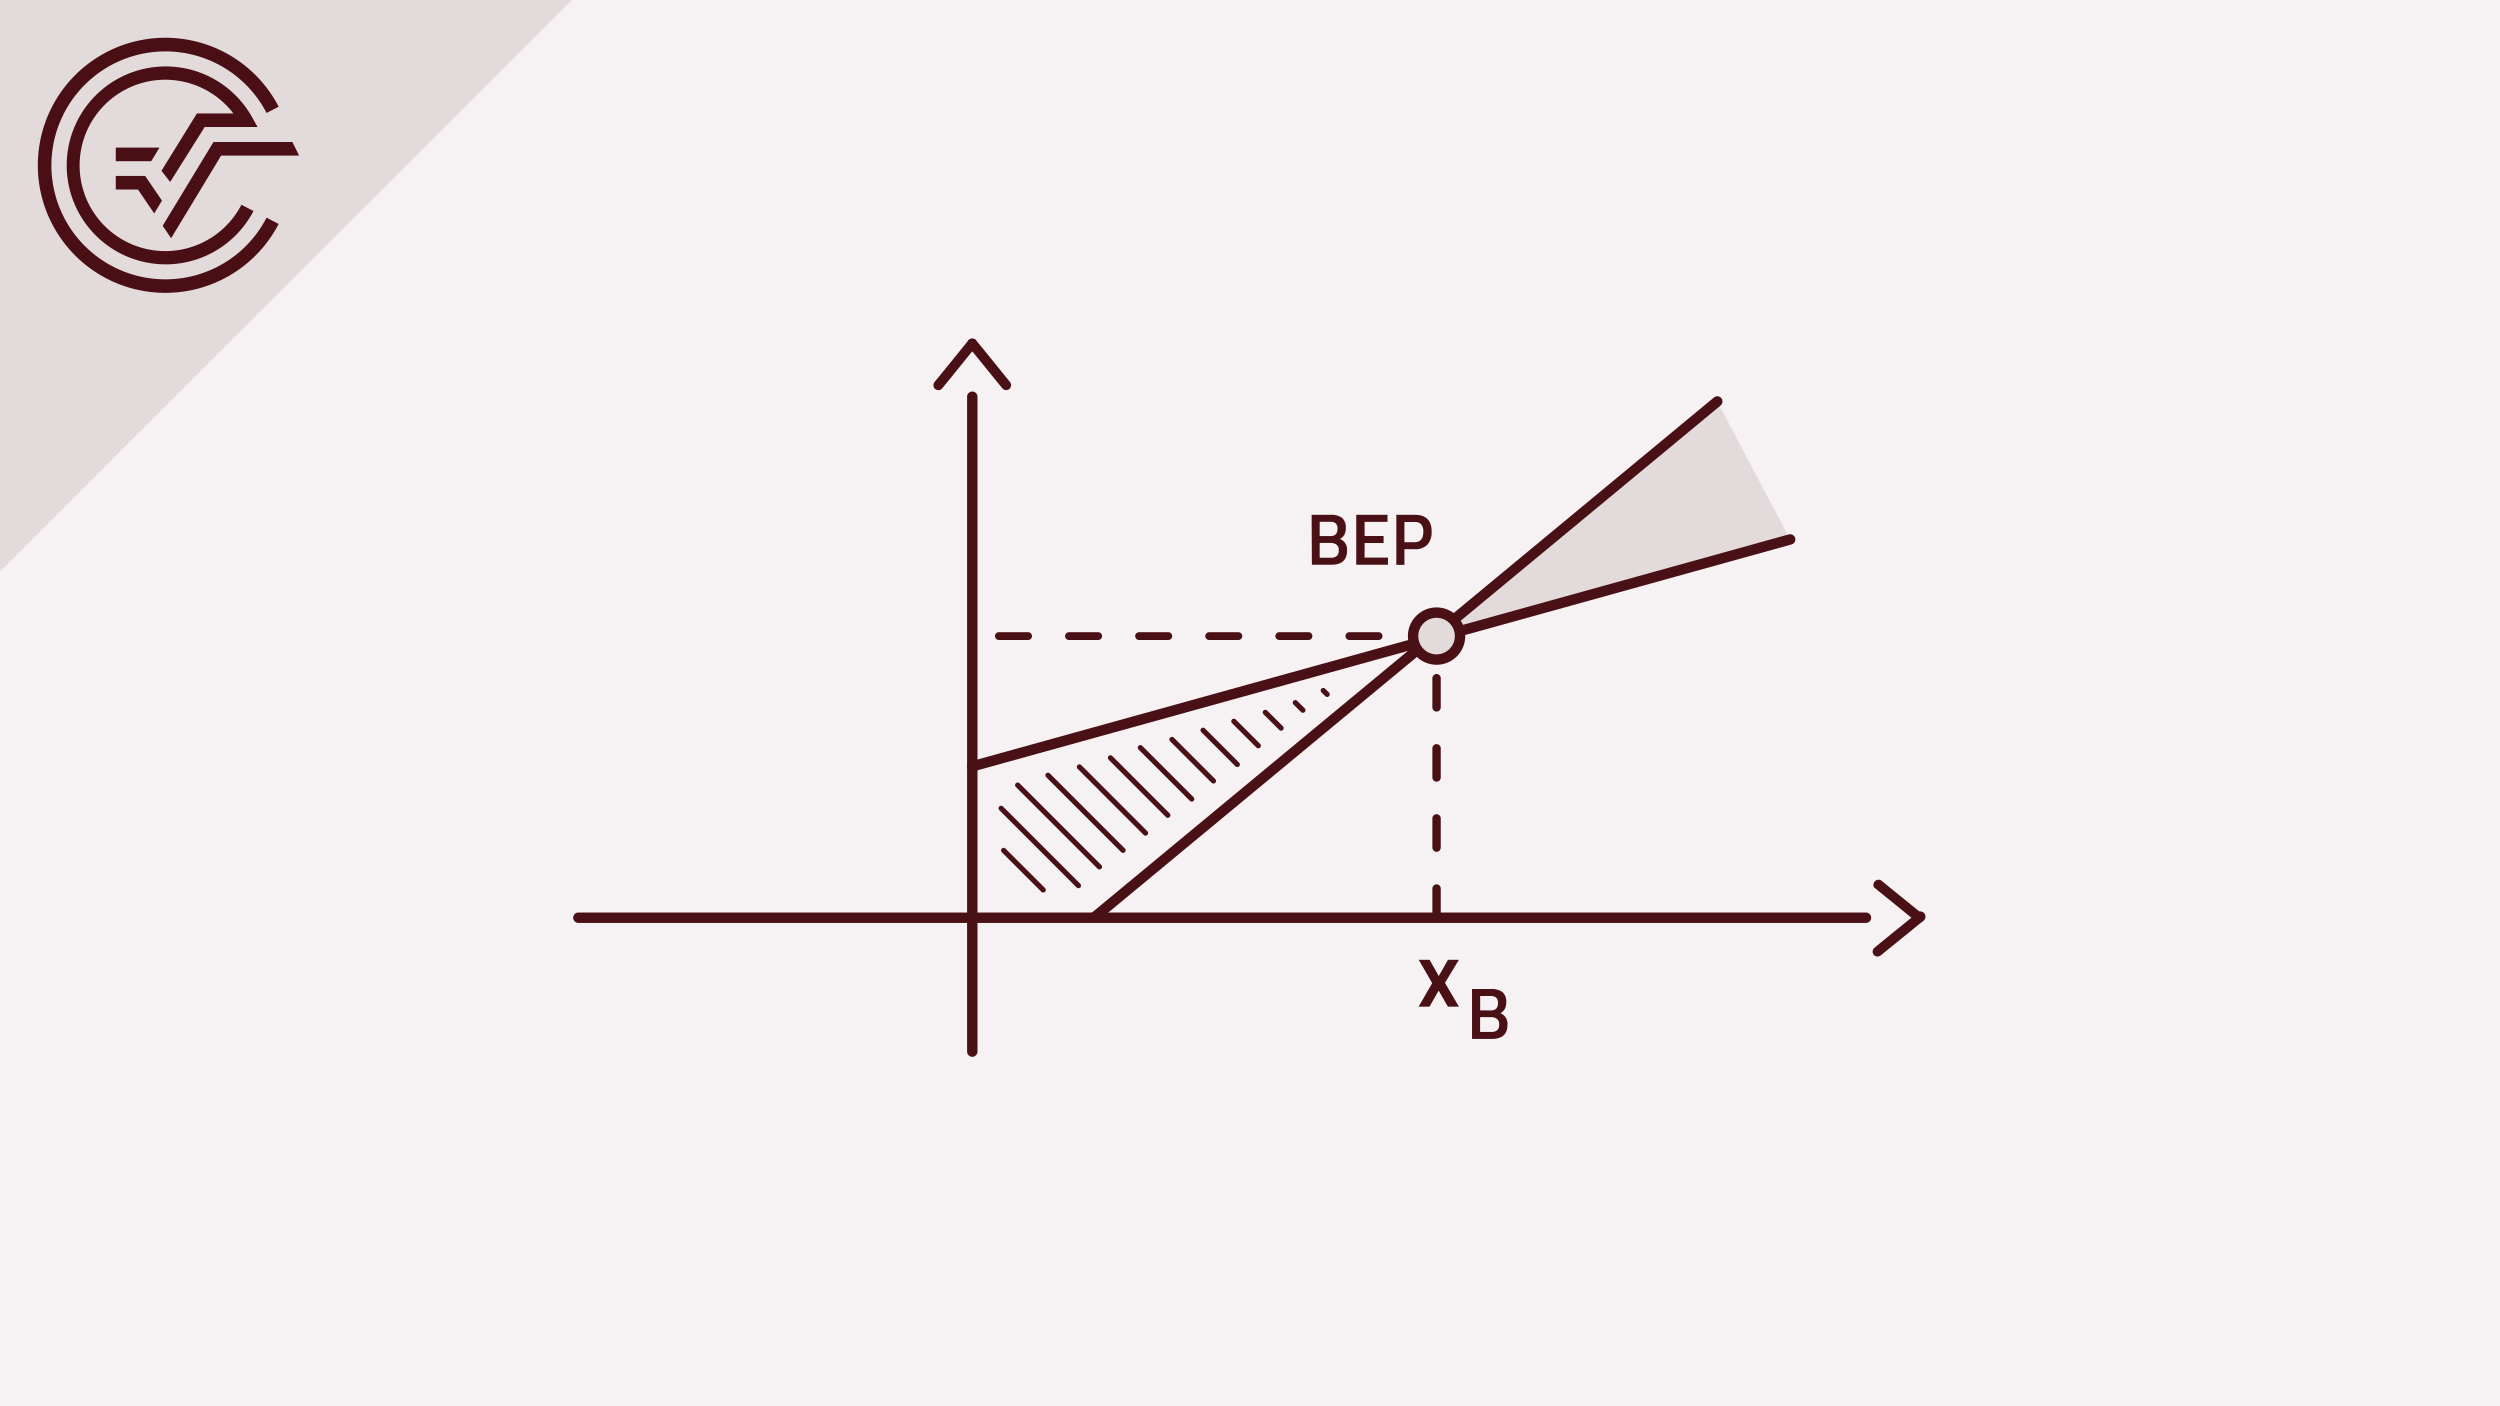 <svg xmlns="http://www.w3.org/2000/svg" viewBox="0 0 480 270"><defs><style>.cls-1{fill:#f6f2f3;}.cls-2,.cls-9{fill:#e3dadb;}.cls-3{fill:#4a0f15;}.cls-4,.cls-6,.cls-7,.cls-8{fill:none;stroke-linecap:round;}.cls-4,.cls-6,.cls-7,.cls-8,.cls-9{stroke:#491016;stroke-miterlimit:10;}.cls-4,.cls-9{stroke-width:2px;}.cls-5{fill:#491016;}.cls-6{stroke-width:1.5px;}.cls-6,.cls-7{stroke-dasharray:5.61 7.85;}.cls-7{stroke-width:1.61px;}</style></defs><title> Kostentheorie Crashkurs Thumbnails Element 1 Break-Even-Point</title><g id="Ebene_2" data-name="Ebene 2"><g id="Ebene_1-2" data-name="Ebene 1"><rect class="cls-1" width="480" height="270"/><polygon class="cls-2" points="109.77 0 0 0 0 109.67 109.77 0"/><path class="cls-3" d="M31.75,53.63A21.88,21.88,0,1,1,51.18,21.69l2.32-1.21A24.49,24.49,0,1,0,53.5,43l-2.32-1.21A21.82,21.82,0,0,1,31.75,53.63"/><polygon class="cls-3" points="31.23 43.35 32.85 45.74 42.46 29.87 57.43 29.87 56.14 27.26 40.99 27.26 31.23 43.35"/><polygon class="cls-3" points="22.23 36.39 26.49 36.39 29.61 40.98 31.1 38.52 27.87 33.78 22.23 33.78 22.23 36.39"/><path class="cls-3" d="M39.3,24.39H49.46l-1.09-1.94a19,19,0,1,0,.3,18.06l-2.32-1.2a16.45,16.45,0,1,1-1.54-17.53h-7L31,32.79l1.67,2.15Z"/><polygon class="cls-3" points="30.62 28.34 22.23 28.34 22.23 30.95 29.04 30.95 30.62 28.34"/><polygon class="cls-2" points="109.77 0 0 0 0 109.67 109.77 0"/><path class="cls-3" d="M31.75,53.63A21.88,21.88,0,1,1,51.18,21.69l2.32-1.21A24.49,24.49,0,1,0,53.5,43l-2.32-1.21A21.82,21.82,0,0,1,31.75,53.63"/><polygon class="cls-3" points="31.23 43.35 32.85 45.74 42.46 29.87 57.43 29.87 56.14 27.26 40.99 27.26 31.23 43.35"/><polygon class="cls-3" points="22.23 36.39 26.49 36.39 29.61 40.98 31.1 38.52 27.87 33.78 22.23 33.78 22.23 36.39"/><path class="cls-3" d="M39.3,24.39H49.46l-1.09-1.94a19,19,0,1,0,.3,18.06l-2.32-1.2a16.45,16.45,0,1,1-1.54-17.53h-7L31,32.79l1.67,2.15Z"/><polygon class="cls-3" points="30.62 28.34 22.23 28.34 22.23 30.95 29.04 30.95 30.62 28.34"/><line class="cls-4" x1="358.27" y1="176.2" x2="111.05" y2="176.2"/><line class="cls-4" x1="186.68" y1="76.17" x2="186.68" y2="201.91"/><path class="cls-5" d="M369.16,175.53c-2.66-2.18-5.35-4.33-8-6.51a1,1,0,0,0-1.35,1.35c2.66,2.18,5.36,4.33,8,6.51a1,1,0,0,0,1.35,0,1,1,0,0,0,0-1.35Z"/><path class="cls-5" d="M367.81,175.53c-2.66,2.18-5.36,4.33-8,6.51a1,1,0,0,0,0,1.35,1,1,0,0,0,1.35,0c2.67-2.18,5.36-4.33,8-6.51a1,1,0,1,0-1.35-1.35Z"/><path class="cls-5" d="M186,65.28c-2.18,2.66-4.33,5.35-6.51,8a1,1,0,0,0,0,1.36,1,1,0,0,0,1.35,0c2.19-2.67,4.33-5.36,6.51-8a1,1,0,0,0,0-1.35,1,1,0,0,0-1.35,0Z"/><path class="cls-5" d="M186,66.63c2.18,2.66,4.33,5.35,6.51,8a1,1,0,0,0,1.35,0,1,1,0,0,0,0-1.36c-2.18-2.66-4.32-5.35-6.51-8a1,1,0,0,0-1.35,0,1,1,0,0,0,0,1.35Z"/><line class="cls-6" x1="278.15" y1="122.13" x2="186.68" y2="122.13"/><line class="cls-7" x1="275.82" y1="176.2" x2="275.82" y2="123.68"/><line class="cls-8" x1="192.7" y1="163.28" x2="200.3" y2="170.87"/><line class="cls-8" x1="192.22" y1="155.2" x2="207.06" y2="170.04"/><line class="cls-8" x1="195.39" y1="150.74" x2="211.09" y2="166.44"/><line class="cls-8" x1="201.21" y1="148.85" x2="215.62" y2="163.26"/><line class="cls-8" x1="207.25" y1="147.25" x2="219.94" y2="159.95"/><line class="cls-8" x1="213.21" y1="145.51" x2="224.22" y2="156.53"/><line class="cls-8" x1="218.95" y1="143.55" x2="228.81" y2="153.41"/><line class="cls-8" x1="225.02" y1="141.98" x2="232.98" y2="149.94"/><line class="cls-8" x1="230.99" y1="140.21" x2="237.56" y2="146.78"/><line class="cls-8" x1="236.9" y1="138.49" x2="241.59" y2="143.18"/><line class="cls-8" x1="242.94" y1="136.78" x2="245.97" y2="139.8"/><line class="cls-8" x1="248.7" y1="134.91" x2="250.16" y2="136.36"/><line class="cls-8" x1="254.07" y1="132.58" x2="254.81" y2="133.32"/><polygon class="cls-2" points="329.72 77.08 343.71 103.57 274.56 122.76 329.72 77.08"/><polyline class="cls-4" points="186.68 147.14 274.56 122.76 343.71 103.57"/><polyline class="cls-4" points="210.1 176.14 274.56 122.76 329.72 77.08"/><path class="cls-5" d="M272.39,184.28h2.09l1.76,3.12,1.78-3.12h2.09l-2.68,4.43,2.68,4.57H278l-1.78-3.08-1.76,3.08h-2.09l2.61-4.52Z"/><path class="cls-5" d="M282.63,189.89h3.64a3.48,3.48,0,0,1,2.2.59,2.34,2.34,0,0,1,.73,1.9,2.76,2.76,0,0,1-.28,1.34,2.13,2.13,0,0,1-.86.82,2.12,2.12,0,0,1,1.37,2.22c0,1.81-1,2.72-3.05,2.72h-3.75Zm3.56,1.34h-2V194h2.06c.92,0,1.37-.48,1.37-1.42S287.14,191.23,286.19,191.23Zm.08,4.06h-2.09v2.84h2.12a1.72,1.72,0,0,0,1.15-.32,1.35,1.35,0,0,0,.39-1.1,1.24,1.24,0,0,0-.45-1.1A1.9,1.9,0,0,0,286.27,195.29Z"/><path class="cls-5" d="M251.83,98.84h3.64a3.48,3.48,0,0,1,2.2.59,2.33,2.33,0,0,1,.72,1.9,2.76,2.76,0,0,1-.27,1.34,2.13,2.13,0,0,1-.86.82,2.12,2.12,0,0,1,1.37,2.22c0,1.81-1,2.72-3,2.72h-3.75Zm3.55,1.34h-2v2.75h2.06c.92,0,1.37-.48,1.37-1.42S256.34,100.18,255.38,100.18Zm.09,4.06h-2.09v2.84h2.12a1.72,1.72,0,0,0,1.15-.32,1.35,1.35,0,0,0,.39-1.1,1.24,1.24,0,0,0-.45-1.1A1.9,1.9,0,0,0,255.47,104.24Z"/><path class="cls-5" d="M260.4,108.43V98.84h6v1.36H262v2.71h3.65v1.35H262v2.8h4.49v1.37Z"/><path class="cls-5" d="M271.65,105.45h-2v3h-1.55V98.84h3.51c2.18,0,3.26,1.07,3.26,3.22a3.57,3.57,0,0,1-.81,2.52A3.21,3.21,0,0,1,271.65,105.45Zm-2-1.35h1.95q1.68,0,1.68-2a2.09,2.09,0,0,0-.41-1.43,1.62,1.62,0,0,0-1.27-.45h-1.95Z"/><circle class="cls-9" cx="275.82" cy="122.13" r="4.51"/></g></g></svg>